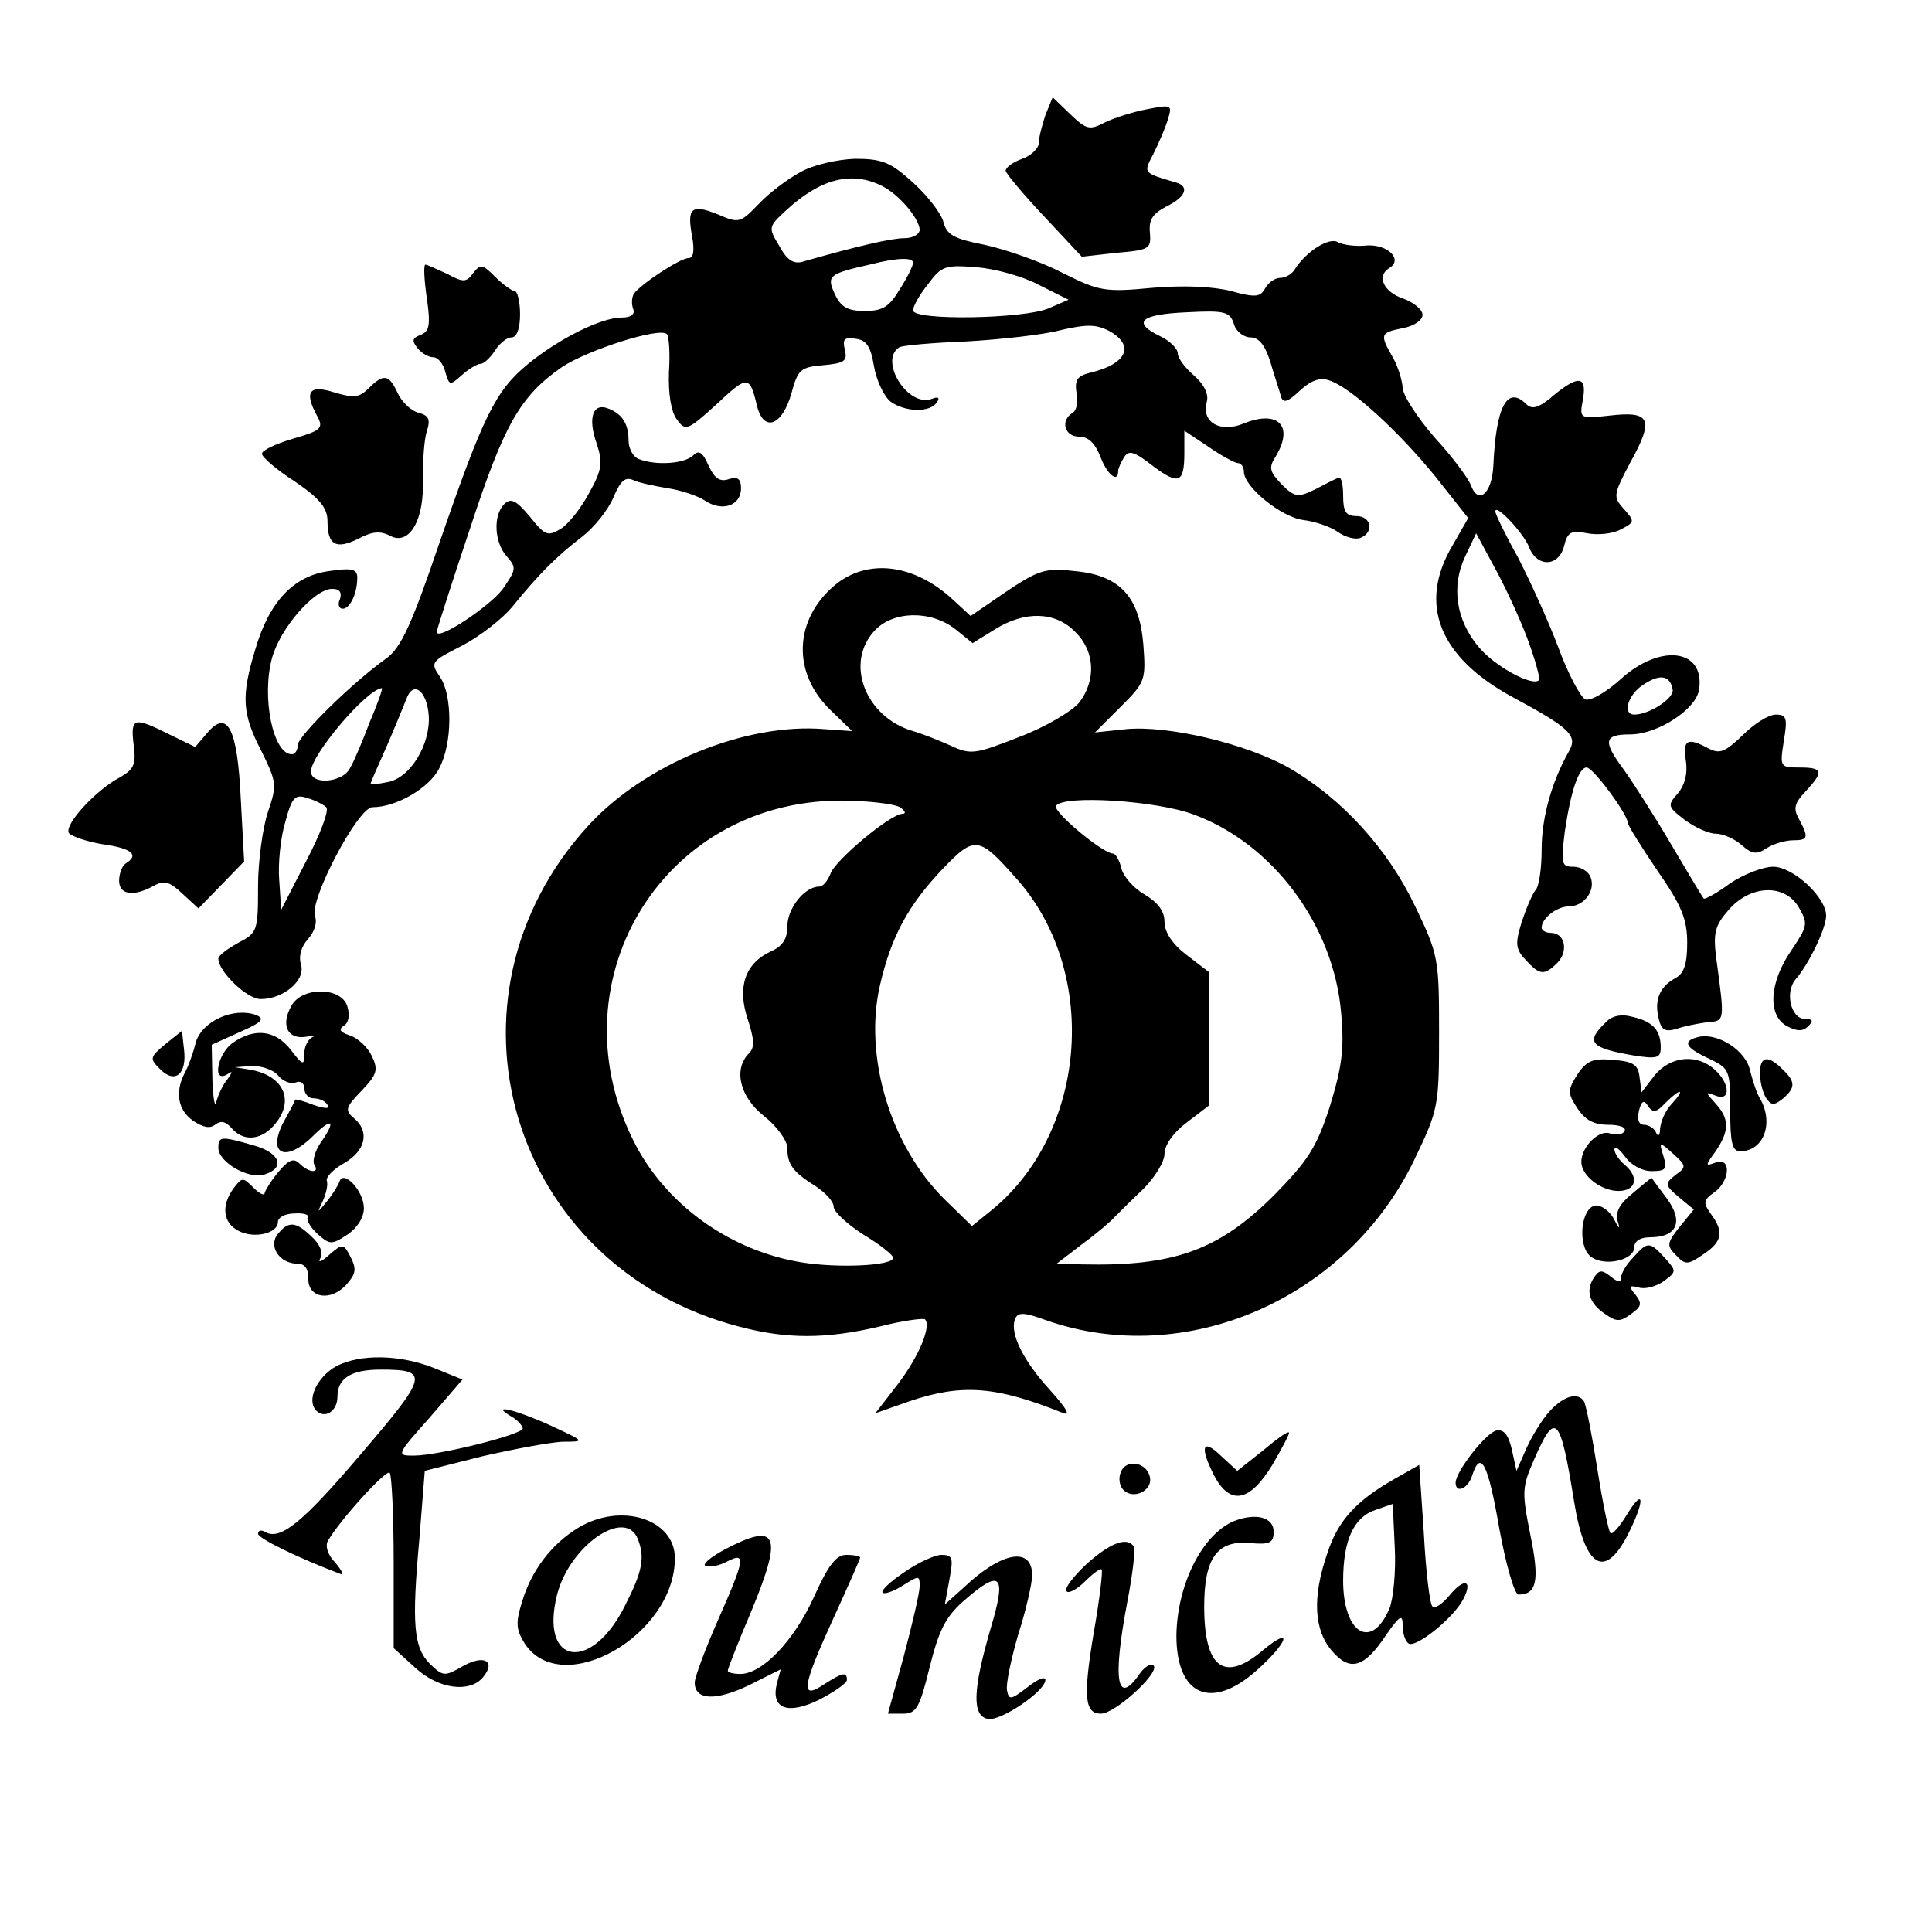 <svg version="1" xmlns="http://www.w3.org/2000/svg" width="389.333" height="389.333" viewBox="0 0 292 292"><path d="M158 17.4c-.5 1.5-1 3.4-1 4.2 0 .8-1.1 1.9-2.5 2.4s-2.5 1.3-2.5 1.8c0 .4 2.6 3.5 5.8 6.9l5.7 6.1 5.3-.6c4.9-.4 5.2-.6 5-3-.2-2 .4-2.9 2.5-4 2.9-1.4 3.5-3 1.5-3.6-5.1-1.5-5-1.4-3.5-4.3.8-1.6 1.8-3.9 2.2-5.2.7-2.3.6-2.3-3.1-1.6-2.1.4-5 1.3-6.4 2-2.3 1.2-2.8 1.1-5.2-1.2l-2.7-2.6-1.1 2.7z"/><path d="M121 26c-1.9 1-4.8 3.2-6.3 4.8-2.8 2.9-3 3-6.2 1.6-4-1.6-4.7-1-3.9 3.3.4 2.2.2 3.3-.5 3.3-1.3 0-7.2 3.9-8.3 5.4-.3.5-.4 1.5-.1 2.3.3.8-.3 1.3-1.8 1.3-3 0-9.5 3.2-14.2 7.1-4.8 4-6.6 7.6-13.2 26.7-4.3 12.7-5.9 16.1-8.1 17.7-5.2 3.7-13.4 11.8-13.4 13.1 0 .8-.4 1.4-.9 1.4-2.8 0-4.6-8.5-3-14.5C42.3 95 47.5 89 50.2 89c1.1 0 1.5.5 1.2 1.5-.4.8-.2 1.5.4 1.5 1.1 0 2.2-2.3 2.2-4.7 0-1.3-.8-1.5-4.2-1-5.4.7-9.1 4.6-11.2 11.8-2.2 7.2-2 9.8.9 15.4 2.3 4.7 2.4 5.1 1 9.2-.8 2.4-1.5 7.5-1.5 11.3 0 6.7-.1 7-3 8.5-1.6.9-3 1.9-3 2.4 0 1.9 4.3 6.1 6.4 6.1 3.4 0 6.8-2.8 6.1-5.2-.4-1.2 0-2.7 1-3.8 1-1.1 1.5-2.6 1.1-3.5-.9-2.4 6.5-16.5 8.7-16.5 3.6 0 8.6-2.9 10.1-5.9 2-3.8 2-11 .1-13.8-1.5-2.2-1.4-2.3 3.3-4.7 2.7-1.4 6.2-4.1 7.8-6.1 3.8-4.7 6.6-7.5 10.4-10.4 1.8-1.4 3.9-4 4.7-5.9 1.1-2.6 1.8-3.2 3.1-2.6.9.4 3.3.9 5.2 1.2 1.9.3 4.4 1.1 5.6 1.9 2.6 1.7 5.4.7 5.4-1.9 0-1.4-.5-1.8-1.8-1.4-1.4.5-2.2-.1-3.1-2-.9-2.1-1.5-2.4-2.3-1.6-1.3 1.3-5.6 1.6-8.2.6-.9-.3-1.6-1.6-1.6-2.8 0-2.6-1-4.1-3.2-4.9-2.2-.8-3 1.5-1.6 5.4.9 2.8.8 3.9-1.1 7.3-1.2 2.3-3.1 4.7-4.3 5.5-2 1.2-2.4 1.1-4.7-1.8-2.1-2.5-2.9-2.9-3.9-1.9-1.7 1.7-1.5 5.8.4 7.9 1.5 1.7 1.4 2-.6 4.9-1.9 2.6-10 8-10 6.5 0-.2 2.2-7.2 5-15.5 5.2-15.9 7.6-20.1 13.9-24.5 3.9-2.6 14.8-6.1 15.9-5 .3.3.5 2.9.3 5.8-.1 3.2.3 5.9 1.2 7.1 1.3 1.8 1.6 1.7 6-2.3 4.7-4.4 5-4.4 6.1.2 1 4.1 3.8 3.1 5.2-1.8 1-3.7 1.4-4 4.8-4.3 3.2-.3 3.7-.6 3.3-2.3-.4-1.6-.1-2 1.6-1.7 1.7.2 2.3 1.2 2.8 4.2.4 2.2 1.5 4.5 2.5 5.3 2.2 1.6 6 1.7 7 .1.5-.7.2-.9-.8-.5-3.6 1.3-8-5.8-4.9-7.8.5-.3 5.1-.7 10.3-.9 5.1-.3 11.5-1 14.1-1.7 3.9-.9 5.3-.9 7.3.1 4 2.2 2.7 5-2.7 6.3-2.1.5-2.5 1.1-2.2 3.1.3 1.3 0 2.7-.6 3-1.9 1.2-1.2 3.6 1 3.6 1.4 0 2.4 1 3.2 3 1 2.7 2.7 4.1 2.7 2.2 0-.4.4-1.3.9-2.1.7-1.1 1.5-.9 4.3 1.3 4 3 4.8 2.6 4.8-2v-3.3l3.6 2.4c2 1.4 4.1 2.5 4.5 2.5.5 0 .9.6.9 1.3 0 2.3 5.7 6.9 9 7.3 1.7.2 4.1 1 5.2 1.8 1.1.8 2.7 1.2 3.4.9 2.1-.8 1.7-3.3-.6-3.3-1.6 0-2-.7-2-3.1 0-1.7-.3-2.9-.7-2.7-.5.2-2.1 1-3.6 1.8-2.5 1.2-3 1.2-5-.8-1.8-1.9-2-2.5-.9-4.2 2.8-4.6.4-7.1-4.8-5-3.6 1.5-6.5-.2-5.6-3.3.3-1.1-.4-2.6-2-4-1.3-1.1-2.4-2.6-2.4-3.3 0-.7-1.2-1.9-2.7-2.6-4.3-2.1-2.9-3.3 4.1-3.6 5.7-.3 6.5-.1 7.1 1.8.3 1.1 1.5 2 2.5 2 1.3 0 2.2 1.2 3 3.7.6 2.1 1.4 4.4 1.6 5.2.3 1.1 1 .9 2.8-.8 1.7-1.6 3.1-2.1 4.5-1.6 3.2 1 10.5 7.7 16.1 14.6l4.9 6.2-2.4 4.2c-5.2 8.8-2 16.8 9 22.8 8.9 4.8 10 5.9 8.6 8.3-2.6 4.6-4.1 10-4.1 14.8 0 2.9-.4 5.6-.9 6.1-.5.6-1.4 2.7-2.1 4.8-1 3.3-1 4.1.6 5.8 2.1 2.3 2.8 2.4 4.8.4 1.7-1.8 1.1-4.5-1-4.5-.8 0-1.4-.4-1.4-.8 0-1.4 2.3-3.2 4.1-3.2 2.3 0 4.1-2.4 3.3-4.4-.3-.9-1.5-1.6-2.6-1.6-1.8 0-1.9-.4-1.3-5.3.9-6.1 2.1-9.7 3.3-9.7 1 0 6.2 7.1 6.2 8.3 0 .4 2 3.6 4.5 7.3 3.7 5.3 4.5 7.4 4.5 10.9 0 3.3-.5 4.7-1.9 5.4-2.3 1.3-3.1 3.3-2.4 6.1.4 1.7 1 2 2.7 1.5 1.1-.4 3.2-.8 4.6-1 2.7-.2 2.7 0 1.4-9.6-.5-3.9-.2-5 1.8-7.3 3.3-3.9 8.6-4.1 10.7-.4 1.4 2.4 1.3 2.8-1.2 6.5-3.3 4.8-3.6 9.8-.6 11.4 1.5.8 2.4.8 3.2 0 .8-.8.7-1.1-.5-1.1-2.1 0-3.1-4-1.4-6 2-2.3 4.6-7.7 4.6-9.6 0-2.8-5-7.4-8-7.4-1.5 0-4.4 1.1-6.5 2.5-2 1.5-3.9 2.5-4 2.3-.2-.2-2.4-3.9-5-8.3s-5.8-9.4-7.1-11.2c-3.2-4.3-3-5.3 1-5.3 4.1 0 10-3.8 10.4-6.8.9-6.1-5.8-7-11.8-1.6-2.2 2-4.6 3.4-5.4 3.1-.7-.3-2.6-3.8-4.1-7.9-1.5-4-4.3-10.1-6.1-13.6-1.9-3.4-3.4-6.5-3.4-6.9 0-1.3 4.3 3.3 5.1 5.4 1.2 3.1 4.5 3 5.3-.2.5-2.1 1.1-2.4 3.5-1.9 1.6.3 3.8.1 5.1-.6 2.1-1.1 2.1-1.2.4-3.1-1.6-1.8-1.6-2.1 1-7 3.6-6.5 3.1-7.8-3-7.1-4.6.5-4.7.5-4.2-2.2.7-3.7-.5-4-4.2-1-2.3 2-3.4 2.4-4.3 1.5-2.9-2.9-4.6.3-5 9.3-.2 4.2-2.3 6-3.4 2.9-.4-1-2.8-4.3-5.5-7.2-2.6-3-4.8-6.4-4.8-7.5-.1-1.2-.7-3.2-1.5-4.6-2-3.5-1.9-3.7 1.5-4.4 1.7-.3 3-1.2 3-2s-1.3-1.9-3-2.5c-2.9-1-4-3.4-2-4.6 2.1-1.3-.3-3.6-3.4-3.4-1.7.2-3.7-.1-4.4-.5-1.3-.8-4.8 1.4-6.5 4.1-.4.7-1.4 1.3-2.2 1.3-.8 0-1.8.7-2.3 1.6-.7 1.3-1.5 1.4-5.1.4-2.7-.7-7.2-.9-11.9-.5-7.3.7-8.1.5-13.7-2.3-3.3-1.7-8.5-3.5-11.7-4.2-4.6-.9-5.7-1.5-6.2-3.4-.3-1.3-2.4-4-4.6-6-3.4-3.1-4.7-3.6-8.8-3.6-2.6.1-6.3.9-8.2 2zm12.3 2.1c2.6 1.3 5.6 4.9 5.7 6.6 0 .7-1 1.3-2.3 1.3-2 0-7.1 1.2-15.2 3.5-1.5.5-2.5-.1-3.7-2.3-1.7-2.8-1.7-2.9 1-5.4 5.2-4.8 9.9-6 14.5-3.7zm4.7 11.6c0 .5-.9 2.3-2 4-1.6 2.7-2.6 3.3-5.3 3.3-2.6 0-3.6-.6-4.5-2.5-1.3-2.8-1-3.1 5.2-4.5 4.3-1.1 6.6-1.1 6.6-.3zm19.1 3.4l4.4 2.2-3 1.3c-3.7 1.6-20.5 1.9-20.5.3 0-.6 1-2.4 2.3-4 2-2.7 2.6-2.9 7.3-2.5 2.8.2 7.1 1.4 9.5 2.7zm73.7 53.3c1.2 3.2 2 6.1 1.8 6.4-1 1-6.7-2.1-9.1-5-3.4-4-4.2-9.1-2.1-13.6l1.7-3.6 2.7 5c1.5 2.7 3.8 7.6 5 10.8zm22 7.8c.3 1.3-3.5 3.8-5.8 3.8-1.8 0-1-2.9 1.2-4.4 2.6-1.8 4.2-1.6 4.6.6zm-196.9 4.9c-1.1 2.9-2.4 6-3 7-1.1 2.2-5.9 2.6-5.9.5 0-2.5 8.3-12.3 10.7-12.6.2 0-.6 2.3-1.8 5.1zm8.9-1c.3 4.4-2.8 9.5-6.2 10.1-1.4.3-2.6.4-2.6.3 0-.2 1.1-2.7 2.4-5.6 1.3-3 2.6-6.2 3-7.2 1-2.9 3.1-1.4 3.4 2.4zM49.3 122c.5.4-.9 4.1-3 8.1l-3.8 7.4-.3-4.5c-.2-2.4.2-6.4.9-8.7 1-3.8 1.5-4.3 3.3-3.7 1.1.3 2.5 1 2.9 1.4zm15.2-77c.6 4.1.4 5.1-.9 5.6s-1.4.9-.5 2c.6.8 1.7 1.4 2.4 1.4s1.5 1 1.8 2.2c.6 2.1.7 2.1 2.5.5 1-.9 2.3-1.7 2.8-1.7s1.5-.9 2.2-2c.7-1.1 1.8-2 2.5-2 .8 0 1.3-1.3 1.3-3.5 0-1.9-.4-3.5-.8-3.5s-1.8-1-3-2.2c-1.9-1.9-2.2-1.9-3.3-.5-1 1.4-1.5 1.4-3.9.1-1.6-.7-3-1.4-3.3-1.4-.3 0-.2 2.2.2 5z"/><path d="M55.7 58.7c-1.4 1.4-2.2 1.5-5.2.6-3.8-1.2-4.6-.1-2.5 3.7.9 1.7.5 2.1-3.7 3.3-2.7.8-4.8 1.8-4.7 2.3 0 .5 2.2 2.4 5 4.2 3.8 2.6 4.9 4 4.9 6 0 3.6 1.3 4.3 4.7 2.6 2.1-1.1 3.3-1.2 4.8-.4 2.9 1.5 5.2-2.5 4.9-8.7 0-2.6.2-5.8.6-7.1.6-1.8.3-2.4-1.2-2.8-1.2-.3-2.6-1.7-3.2-3-1.3-2.8-2.1-3-4.4-.7zm70.4 29.8c-6.1 5.2-6.4 13.2-.6 18.8l3.3 3.2-4.2-.3c-11.9-1-27.2 5.3-35.7 14.6-23.9 26.2-11.8 66.7 22.8 75.7 7.2 1.9 13.1 1.9 21.2 0 3.5-.9 6.6-1.3 6.9-1.1 1 1-.9 5.6-4.1 9.8l-3.4 4.4 5.1-1.8c8-2.7 13.1-2.3 23.1 1.7 1.4.6.8-.5-1.8-3.4-4.1-4.5-6.1-8.6-5.3-10.7.4-1.1 1.3-1.1 4.6.1 21.2 7.5 45.7-3.2 55.8-24.3 3.6-7.5 3.7-8 3.7-19.2 0-11.1-.1-11.7-3.6-19-4.2-8.8-11.1-16.3-19-20.9-6.5-3.7-18.3-6.5-24.7-5.9l-4.7.5 3.9-3.9c3.7-3.7 3.8-4 3.4-9.4-.6-7.3-3.6-10.5-10.5-11.1-4.3-.5-5.4-.1-10.2 3.1l-5.4 3.7-2.6-2.4c-5.9-5.5-13-6.4-18-2.2zm18.3 6.6l2.6 2.1 3.4-2.1c4.5-2.8 9.1-2.7 12.1.4 3 2.9 3.2 7.3.6 10.7-1.1 1.3-5.1 3.7-9.1 5.2-6.6 2.6-7.3 2.7-10.3 1.3-1.8-.8-4.3-1.8-5.7-2.2-7.2-2.1-10.4-10.3-5.8-15.2 2.8-3 8.5-3.1 12.2-.2zM136 122c.8.5 1 1 .4 1-1.8 0-10.3 7.1-10.9 9.1-.4 1-1.1 1.9-1.7 1.9-2.2 0-4.8 3.3-4.8 6 0 1.9-.7 3-2.5 3.8-3.9 1.8-5.1 5.4-3.5 10.2 1 3.1 1.1 4.3.2 5.2-2.4 2.4-1.4 6.6 2.3 9.5 1.9 1.5 3.5 3.7 3.5 4.8 0 2.5.8 3.6 4.3 5.8 1.5 1 2.7 2.3 2.7 3.1 0 .7 2 2.6 4.5 4.2 2.5 1.5 4.5 3.1 4.5 3.5 0 1.2-8.2 1.6-13.8.7-10.6-1.7-20.1-8.4-25-17.5C83.3 149 99.7 121.1 127 121c4.1 0 8.2.5 9 1zm44.4 1.1c12 4.4 21.2 16.8 22.3 30 .5 5.5.1 8.2-1.7 14.1-2 6.2-3.3 8.2-8.4 13.4-8.4 8.4-15.2 10.8-29 10.5l-3.9-.1 3.9-3c2.2-1.6 4.4-3.5 4.9-4.1.6-.6 2.5-2.5 4.3-4.2 1.7-1.7 3.2-4.1 3.2-5.3 0-1.3 1.3-3.2 3.3-4.7l3.4-2.6v-20.2l-3.4-2.6c-2.1-1.6-3.3-3.4-3.3-5s-1-2.9-3-4.1c-1.6-.9-3.2-2.7-3.5-3.9-.3-1.3-.9-2.3-1.3-2.3-1.5 0-9.1-6.3-8.6-7.2 1.1-1.7 15.2-.8 20.8 1.3zm-26.5 10c12.4 14.3 10.3 38.5-4.4 50.1l-2.6 2.1-4-3.9c-8.3-8.1-12.4-21.7-9.9-32.5 1.7-7.4 4.3-12.1 9.4-17.5 5-5.2 5.5-5.1 11.5 1.7zm109.5-22c-2.7 2.6-3.5 2.9-5.2 2-3.2-1.7-3.9-1.3-3.4 1.9.3 2-.2 3.7-1.2 4.9-1.6 1.8-1.6 2 1 4 1.5 1.1 3.6 2.1 4.7 2.1s2.9.8 3.9 1.7c1.6 1.4 2.3 1.5 3.8.5 1.1-.7 2.9-1.2 4-1.2 2.3 0 2.4-.4.9-3.2-.9-1.6-.7-2.4 1-4.2 2.8-3 2.6-3.6-.9-3.6-3 0-3-.1-2.4-4 .6-3.5.4-4-1.2-4-1.1 0-3.3 1.4-5 3.1zm-243.2 1.5c.4 3 0 3.7-2.1 4.9-3.6 1.9-8.4 7.1-7.7 8.4.4.5 2.7 1.3 5.1 1.7 4.4.6 5.6 1.6 3.5 2.9-.5.3-1 1.5-1 2.6 0 2.1 2.1 2.5 5.2.8 1.6-.9 2.4-.7 4.4 1.2l2.4 2.2 3.4-3.5 3.5-3.6-.5-9.3c-.5-10.8-2-13.8-5.1-10.1l-1.8 2.1-3.9-1.9c-5.4-2.7-5.9-2.6-5.4 1.6zM44 152.1c-1.6 2.9-.5 5 2.2 4.6 1.3-.2 1.7-.2 1.1 0-.7.3-1.3 1.4-1.3 2.5 0 1.9-.2 1.9-2.1-.6-2.3-2.9-5.4-3.3-8.7-1-2.3 1.6-3.2 6.1-.9 4.8.9-.6.9-.5.1.7-.7.8-1.4 2.3-1.7 3.4-.2 1.1-.5-.4-.6-3.3l-.1-5.3 4.2-1.9c3.4-1.5 3.9-2 2.5-2.6-3.4-1.2-8.1.9-9.1 4.1-.4 1.7-1.2 3.8-1.7 4.7-1.5 2.9-1 5.6 1.3 7.2 1.5 1 2.5 1.2 3.3.6.9-.7 1.6-.5 2.5.5 1.7 2 4.3 1.9 6.3-.3 3.3-3.6 1.8-7.5-3.3-8.5l-2.5-.4 2.6-.2c1.5 0 3.2.6 3.9 1.4.7.9 1.9 1.4 2.7 1.1.7-.3 1.3.1 1.3.9s.6 1.5 1.4 1.5c.8 0 1.8.4 2.1 1 .4.6-.3.6-2.1 0-1.5-.6-2.7-.9-2.8-.8 0 .2-.8 1.7-1.8 3.5-2.5 4.9.5 6.1 4.7 1.8 2.8-2.7 3.3-2.1.9 1.3-.8 1.2-1.2 2.7-.9 3.2.9 1.4-.8 1.3-2.3-.2-.8-.8-1.6-.5-3.1 1.3-1.1 1.3-2 2.8-2.1 3.2 0 .5-.8.1-1.7-.8-1.6-1.6-1.7-1.6-3 .1-1.9 2.6-1.6 5.2.7 6.4 2.4 1.3 6 .4 6-1.3 0-.7 1.1-1.3 2.5-1.3 1.4-.1 2.3.2 2 .6-.2.4.4 1.5 1.5 2.5 1.8 1.6 2.1 1.7 4.5.1 1.5-1 2.5-2.6 2.5-4 0-2.6-3.1-5.9-3.7-4-.2.6-1.1 2-1.9 3-1.5 1.8-1.5 1.8-.6-.1.5-1.1.8-2.5.6-3-.2-.6 1-1.8 2.6-2.7 3.3-1.9 3.9-4.8 1.5-6.8-1.4-1.2-1.3-1.6 1.1-4.1 2.4-2.5 2.6-3.2 1.6-5.3-.6-1.3-2.1-2.7-3.3-3.1-1.5-.5-1.8-.9-.9-1.5.7-.4.9-1.6.5-2.9-.9-3-7-3-8.5 0zm198.6 2.5c-3 2.9-2.2 3.8 4.2 4.9 3.7.6 4.2.4 4.2-1.2 0-2.6-1.2-3.9-4.2-4.6-1.8-.5-3.2-.2-4.2.9z"/><path d="M25 157.8c-2.4 2-2.4 2.2-.8 3.8 2.3 2.3 4.1.7 3.6-3.1l-.3-2.7-2.5 2zm231.8-1.1c-2.6.6-2.2 1.6 1.5 3.3 3.1 1.5 3.2 1.7 3.2 7.7 0 5 .3 6.3 1.5 6.3 3.5 0 5.1-4.1 3.1-7.8-.6-.9-1.2-2.9-1.6-4.4-.6-3-4.8-5.7-7.7-5.1z"/><path d="M238.4 162.4c-1.5 2.4-1.5 2.8 0 5.1 1.2 1.8 2.5 2.5 4.7 2.5 1.7 0 2.8.4 2.4 1-.3.5-1.3.6-2.2.3-1.6-.6-4.3 2-4.3 4.3 0 2.1 3 4.4 5.6 4.4 2.7 0 3.2-2.1.9-4-.8-.7-1.5-1.7-1.5-2.3 0-.6.7-.1 1.6 1.1.9 1.3 2.6 2.2 4 2.2 2.2 0 2.4-.3 1.8-2.3-.7-2.2-.6-2.2 1.5-.3 2 1.8 2 2 .3 3.2-1.6 1.3-1.6 1.5.5 3.3l2.3 1.9-2.2 2.7c-1.9 2.4-1.9 2.8-.5 4.2 1.4 1.5 1.8 1.5 4.1-.1 2.9-1.9 3.2-3.4 1.2-6.1-1.2-1.7-1.2-2.1.5-3.3 2.4-1.7 2.6-5.4.2-4.5-1.6.6-1.6.5 0-1.7 2.1-3.1 2.1-4.9 0-7.2-1.6-1.8-1.6-1.8 0-1.2 2.3.9 2.2-1.8-.1-3.9-2.7-2.5-6.7-2.1-9.1.8l-2 2.6-.3-2.3c-.2-1.9-1-2.4-4-2.6-3-.3-4 .1-5.4 2.2zm14.3 4.4c-1 1-1.7 2.7-1.8 3.8 0 1-.3 1.3-.6.6-.2-.6-1.1-1.2-1.8-1.2-.8 0-1.1-.7-.8-2.1.4-1.6.8-1.7 1.4-.7.7 1 1.2 1 2.6-.5 2.3-2.3 3.1-2.2 1 .1zm13.3-4.6c0 1.3.4 2.9.9 3.7.8 1.2 1.2 1.2 2.5.2 2-1.7 2-2.6 0-4.5-2.2-2.2-3.4-2-3.4.6zM33 173.5c0 2.1 4.5 4.8 7 4 3.2-1 2.3-3.3-1.7-4.4-4.9-1.4-5.3-1.4-5.3.4z"/><path d="M246.7 180.4c-1.9 1.5-2.6 2.8-2.2 4.2.4 1.3.2 1.2-.6-.4-.7-1.3-2-2.1-2.8-2-2.2.4-2.7 6.1-.7 7.7 2 1.6 6.6.6 6.6-1.4 0-.9.9-1.5 2.4-1.5 4.1 0 5.1-2.4 2.5-5.9-1.3-1.7-2.3-3.1-2.3-3.1-.1.1-1.4 1.1-2.9 2.4zM42 186.5c-1.5 1.8.2 4.5 3 4.5 1.1 0 1.6.8 1.6 2.2-.1 3 3.4 3.6 5.8.9 1.4-1.6 1.5-2.3.6-4.1-1.1-2.1-1.2-2.1-3.3-.3-1.1 1-1.7 1.2-1.3.5.5-.8 0-2.1-1.3-3.3-2.4-2.3-3.5-2.4-5.1-.4z"/><path d="M246.8 190.1c-1 1-1.8 2.4-1.8 3 0 .8-.5.7-1.6-.2-1.3-1-1.7-1-2.5.2-1.3 2-.7 3.9 1.7 5.5 1.7 1.2 2.3 1.2 3.9 0 1.6-1.1 1.7-1.6.7-2.9-1.1-1.3-1-1.5.5-1.1 1 .3 2.7-.2 3.8-1 1.9-1.4 1.9-1.5.1-3.5-2.3-2.5-2.6-2.5-4.8 0zm-196 16.4c-3 1.7-4.5 5.2-3 6.7 1.3 1.3 3.2.1 3.2-2.1 0-2.8 2.1-4.1 6.5-4.1 7.4 0 7.3.8-2.9 12.7-9 10.6-12.3 13.2-14.6 11.8-.5-.3-1-.2-1 .3 0 .7 5.9 3.6 12.5 6.1.5.2.2-.5-.8-1.7-1.2-1.2-1.6-2.6-1.1-3.4 1.9-3.2 8.8-10.8 9.3-10.2.3.3.6 6.4.6 13.6v12.9l3.3 3c3.5 3.2 8.2 3.8 10.2 1.4s.2-3.5-3-1.7c-2.8 1.6-3 1.6-5-.3-2.5-2.5-2.8-6-1.6-19.1l.8-10.1 8.7-2.2c4.8-1.1 10.2-2.1 12.1-2.2 3.5 0 3.5 0-1.9-2.5-5.3-2.4-9.2-3.3-5.8-1.3.9.5 1.7 1.4 1.7 1.8 0 .9-12.7 4.1-16.5 4.1-2.6 0-2.6-.1 2.4-5.7l5-5.8-4.2-1.7c-5.2-2.1-11.3-2.2-14.9-.3zm183.4 6.8c-1.1 1.2-2.7 3.8-3.5 5.6l-1.5 3.4-.7-3.2c-.5-2.2-1.2-3.1-2.3-2.9-1.6.3-6.2 6.2-6.2 7.9 0 1.7 1.9.9 2.5-1.1 1.3-4 2.4-1.8 4.1 8 1 5.5 2.3 10 2.9 10 2.8 0 3.2-2.2 1.8-9-1.3-6.5-1.3-7.2.6-11.5 3.2-7.3 3.9-6.6 6 6.4 1.6 10 4.6 11.9 8.1 5.1 2.6-5.1 2.6-7.5-.1-3.1-1.1 1.8-2.2 3.1-2.5 2.8-.3-.3-1.2-4.7-2-9.8-.8-5.1-1.7-9.6-2-10.1-.9-1.4-3-.9-5.2 1.5zm-43.4 6l-3.8 3-2.5-2.3c-2.8-2.7-3.2-1.3-1 3 2.4 4.6 5.4 4 8.8-1.6 1.5-2.6 2.7-4.8 2.5-4.9-.2-.2-2 1.1-4 2.8zm-21.4 3.2c-.4.9-.2 2.1.4 2.7 1.5 1.5 4.4.1 4-1.9-.4-2.3-3.6-2.9-4.4-.8zm41.4 1c-5.8 3.3-8.6 6.3-10.2 11.3-2.3 6.6-2 11.6.7 14.7 2.7 3.2 4.9 2.6 8.2-2.4 2.1-3 2.5-3.2 2.5-1.4 0 1.2.4 2.4.9 2.7 1.1.7 6.7-3.8 8.2-6.6 1.6-3 .2-3.4-2-.7-1.1 1.3-2.2 2.1-2.6 1.7-.4-.3-1-5.3-1.3-11l-.7-10.4-3.7 2.1zm-.8 19.6c-2.7 6.4-7 3.8-7-4.2 0-6.1 1.6-9.6 4.9-10.7l2.6-.9.3 6.5c.2 3.6-.2 7.8-.8 9.3zM87.4 230.9c-4.1 2.5-7.1 6.5-8.5 11.2-1 3.2-.9 4.2.4 6.3 5.6 8.5 22.7-1.2 22.7-12.9 0-5.9-8.1-8.5-14.6-4.6zm9 1.7c1.1 2.8.7 4.9-1.9 10-5.1 10.3-13 9.1-10.3-1.6 1.9-7.4 10.3-13.2 12.2-8.4zm90.1-2.7c-4.8 2-8.6 9.6-8.7 17.3 0 9.1 5.3 11.4 12.2 5.2 4.7-4.2 5.5-6.8.9-3-5.9 5-8.9 2.7-8.9-6.6 0-7.2 1.9-10 6.8-9.6 3.1.3 3.7 0 3.7-1.7 0-2.2-2.7-2.9-6-1.6zm-77 4.3c-2.2 1.2-3.5 2.3-2.8 2.5.7.2 2.1-.1 3.2-.7 2.9-1.5 2.7-.4-1.4 8.9-1.9 4.3-3.5 8.6-3.5 9.4 0 2.7 3.2 2.8 8.2.4l4.8-2.4-.6 2.2c-.9 3.8 1.7 4.7 6.4 2.4 2.3-1.2 4.2-2.5 4.2-3 0-1.3-.7-1.1-3.5.7-3.6 2.4-3.3.4 1.5-10.1 2.2-4.8 4-8.9 4-9.1 0-.2-.9-.4-2.1-.4-1.5 0-2.7 1.5-4.9 6.4-3 6.6-7.8 11.6-11.1 11.6-1 0-1.9-.2-1.9-.5s1.6-4.4 3.6-9.1c4.8-11.6 3.9-13.4-4.1-9.2zm54.7 2.2c-2 1.9-3.4 3.7-3 4.1.3.4 1.6-.3 2.8-1.5 1.2-1.2 2.3-2 2.5-1.8.2.2-.3 4.5-1.2 9.6-1.6 9.6-1.4 12.2 1.1 12.2 2.1 0 8.7-6 8-7.2-.3-.5-1.3 0-2.1 1.1-3.5 5.1-4.2 1.2-1.9-10.9.8-4.1 1.2-7.8 1-8.2-1-1.6-3.5-.7-7.2 2.6zm-27.5 1.2c-2.1 1.4-3.6 2.8-3.3 3.1.3.3 1.7-.2 3.1-1.1 2.4-1.5 2.5-1.5 2.5.1 0 1-1.1 5.7-2.4 10.6l-2.4 8.7h2.3c2 0 2.5-.9 4-7 1.4-5.6 2.4-7.6 5.1-10 5.7-5 6.6-4.1 4.1 4.2-2.7 9.3-2.8 13.1-.4 13.6 1.9.4 8.7-4.2 8.7-5.9 0-.6-1.2-.1-2.7 1.1-2.5 1.9-2.8 2-3.1.5-.2-.9.6-4.7 1.7-8.5 1.2-3.7 2.1-7.8 2.1-8.9 0-4.4-4.6-3.6-10.3 1.8l-2.9 2.6.7-3.8c.6-3.2.5-3.7-1.2-3.7-1 0-3.6 1.2-5.6 2.6z"/></svg>